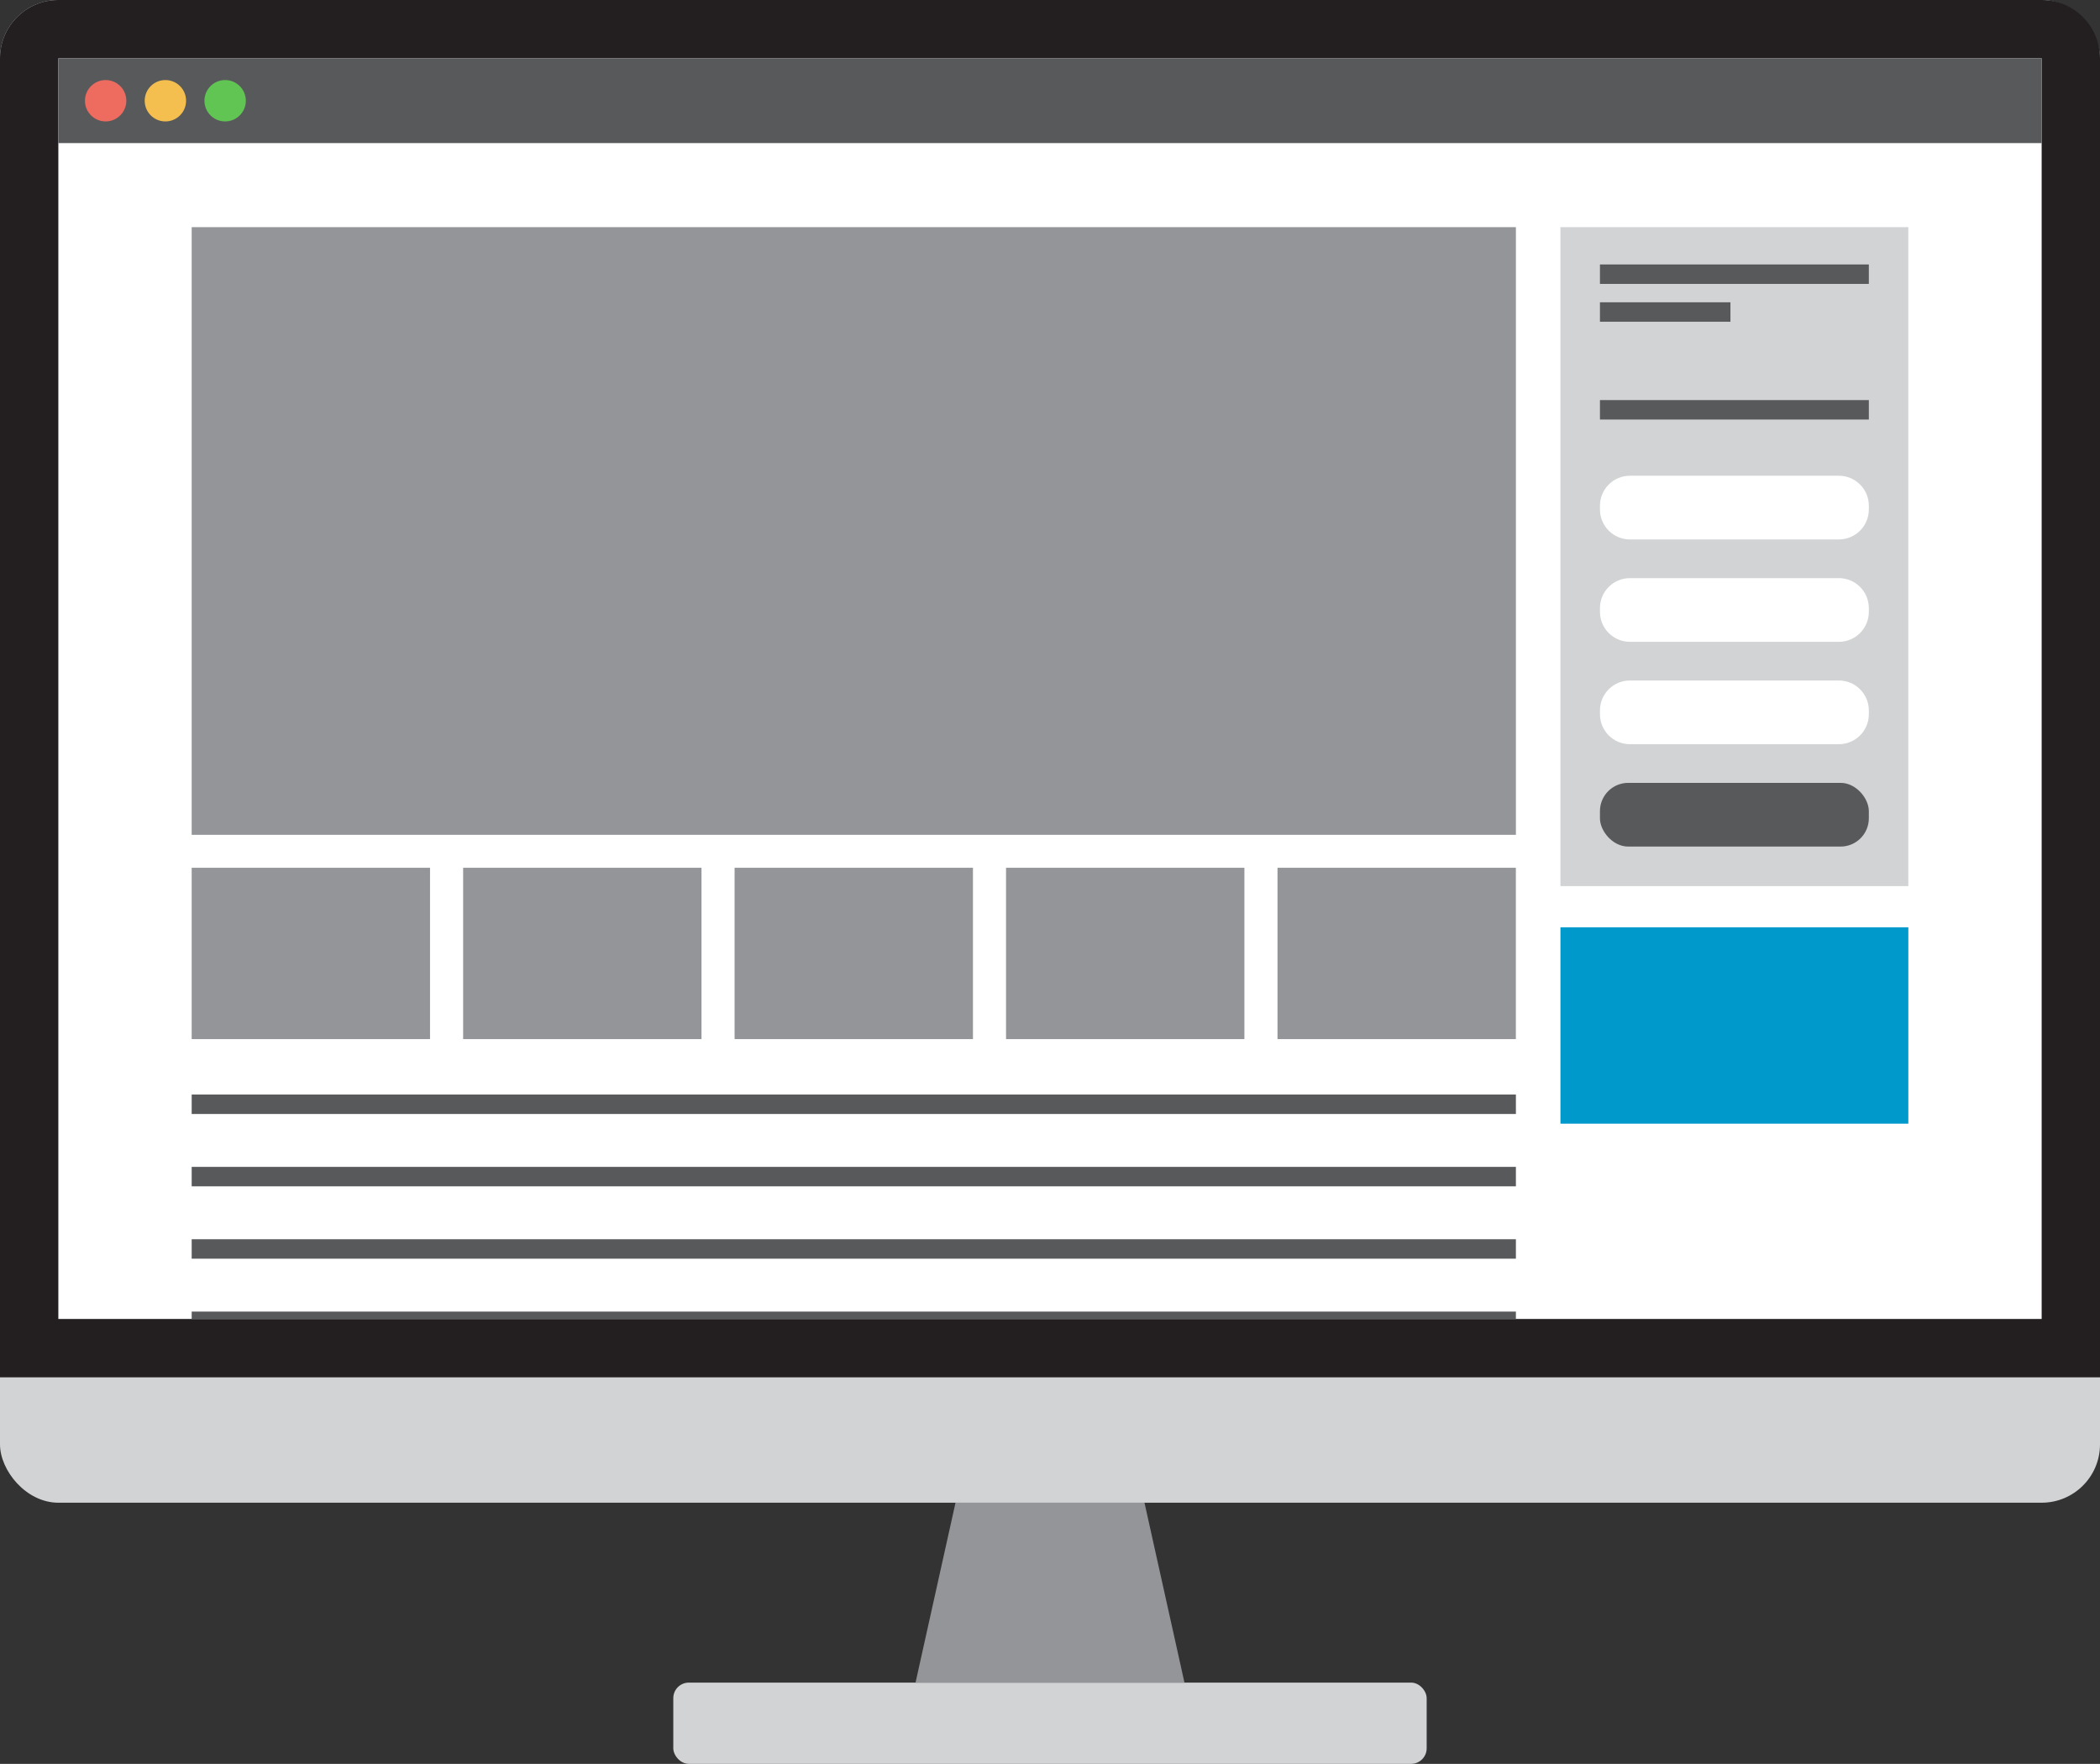 <?xml version="1.0" encoding="UTF-8"?> <svg xmlns="http://www.w3.org/2000/svg" xmlns:xlink="http://www.w3.org/1999/xlink" id="BDP_540x220" data-name="BDP 540x220" viewBox="0 0 539.9 453.49"><rect x="0" y="0" width="539.9" height="453.49" fill="#333333" stroke="none"/><defs><style> .cls-1 { fill: none; } .cls-2 { fill: #58595b; } .cls-3 { fill: #58595b; } .cls-4 { fill: #d1d3d4; } .cls-5 { fill: #d1d3d4; } .cls-6 { fill: #231f20; } .cls-7 { fill: #ed6b5f; } .cls-8 { fill: #61c554; } .cls-9 { fill: #09c; } .cls-10 { fill: #fff; } .cls-11 { fill: #f4bf4f; } .cls-12 { fill: #939598; } .cls-13 { clip-path: url(#clippath); } </style><clipPath id="clippath"><rect class="cls-1" x="118.8" y="-67" width="302.31" height="509.9" transform="translate(457.9 -82) rotate(90)"></rect></clipPath></defs><g><rect class="cls-4" x="173.1" y="432.59" width="193.69" height="20.89" rx="4" ry="4"></rect><polygon class="cls-12" points="304.52 432.59 235.38 432.59 245.67 386.29 294.23 386.29 304.52 432.59"></polygon><rect class="cls-5" x="0" width="539.9" height="386.34" rx="15" ry="15"></rect><path class="cls-6" d="M15,0h509.9c8.28,0,15,6.72,15,15v339.1H0V15C0,6.72,6.72,0,15,0Z"></path><rect class="cls-10" x="107.9" y="-77.9" width="324.1" height="509.9" transform="translate(447 -92.9) rotate(90)"></rect><g><rect class="cls-2" x="15" y="15" width="509.9" height="21.79"></rect><circle class="cls-7" cx="27.16" cy="25.9" r="5.32"></circle><circle class="cls-8" cx="57.88" cy="25.9" r="5.32"></circle><circle class="cls-11" cx="42.52" cy="25.9" r="5.32"></circle></g></g><g class="cls-13"><path class="cls-12" d="M389.72,58.4H49.28v156.23h340.45V58.4ZM110.56,223.1h-61.28v44.05h61.28v-44.05ZM389.72,223.1h-61.28v44.05h61.28v-44.05ZM180.35,223.1h-61.28v44.05h61.28v-44.05ZM250.14,223.1h-61.28v44.05h61.28v-44.05ZM319.93,223.1h-61.28v44.05h61.28v-44.05Z"></path><g><rect class="cls-5" x="401.18" y="58.4" width="89.44" height="169.41"></rect><path class="cls-10" d="M472.76,138.69h-53.71c-4.26,0-7.71-3.45-7.71-7.71v-.96c0-4.26,3.45-7.71,7.71-7.71h53.71c4.26,0,7.71,3.45,7.71,7.71v.96c0,4.26-3.45,7.71-7.71,7.71Z"></path><path class="cls-10" d="M472.76,165.01h-53.71c-4.26,0-7.71-3.45-7.71-7.71v-.96c0-4.26,3.45-7.71,7.71-7.71h53.71c4.26,0,7.71,3.45,7.71,7.71v.96c0,4.26-3.45,7.71-7.71,7.71Z"></path><path class="cls-10" d="M472.76,191.33h-53.71c-4.26,0-7.71-3.45-7.71-7.71v-.96c0-4.26,3.45-7.71,7.71-7.71h53.71c4.26,0,7.71,3.45,7.71,7.71v.96c0,4.26-3.45,7.71-7.71,7.71Z"></path><rect class="cls-3" x="411.34" y="201.27" width="69.13" height="16.38" rx="7.27" ry="7.27"></rect></g><rect class="cls-2" x="49.28" y="281.4" width="340.45" height="5"></rect><rect class="cls-2" x="49.28" y="300" width="340.45" height="5"></rect><rect class="cls-2" x="49.28" y="318.6" width="340.45" height="5"></rect><rect class="cls-2" x="49.28" y="337.2" width="340.45" height="5"></rect><rect class="cls-2" x="49.28" y="392.99" width="340.45" height="5"></rect><rect class="cls-2" x="49.28" y="411.59" width="340.45" height="5"></rect><rect class="cls-2" x="49.28" y="430.19" width="340.45" height="5"></rect><rect class="cls-2" x="49.28" y="448.79" width="340.45" height="5"></rect><rect class="cls-2" x="49.28" y="369.39" width="151.37" height="5"></rect><rect class="cls-2" x="411.34" y="67.99" width="69.13" height="5"></rect><rect class="cls-2" x="411.34" y="102.86" width="69.13" height="5"></rect><rect class="cls-2" x="411.34" y="77.72" width="33.55" height="5"></rect><rect class="cls-9" x="401.18" y="238.41" width="89.44" height="50.48"></rect></g></svg> 
